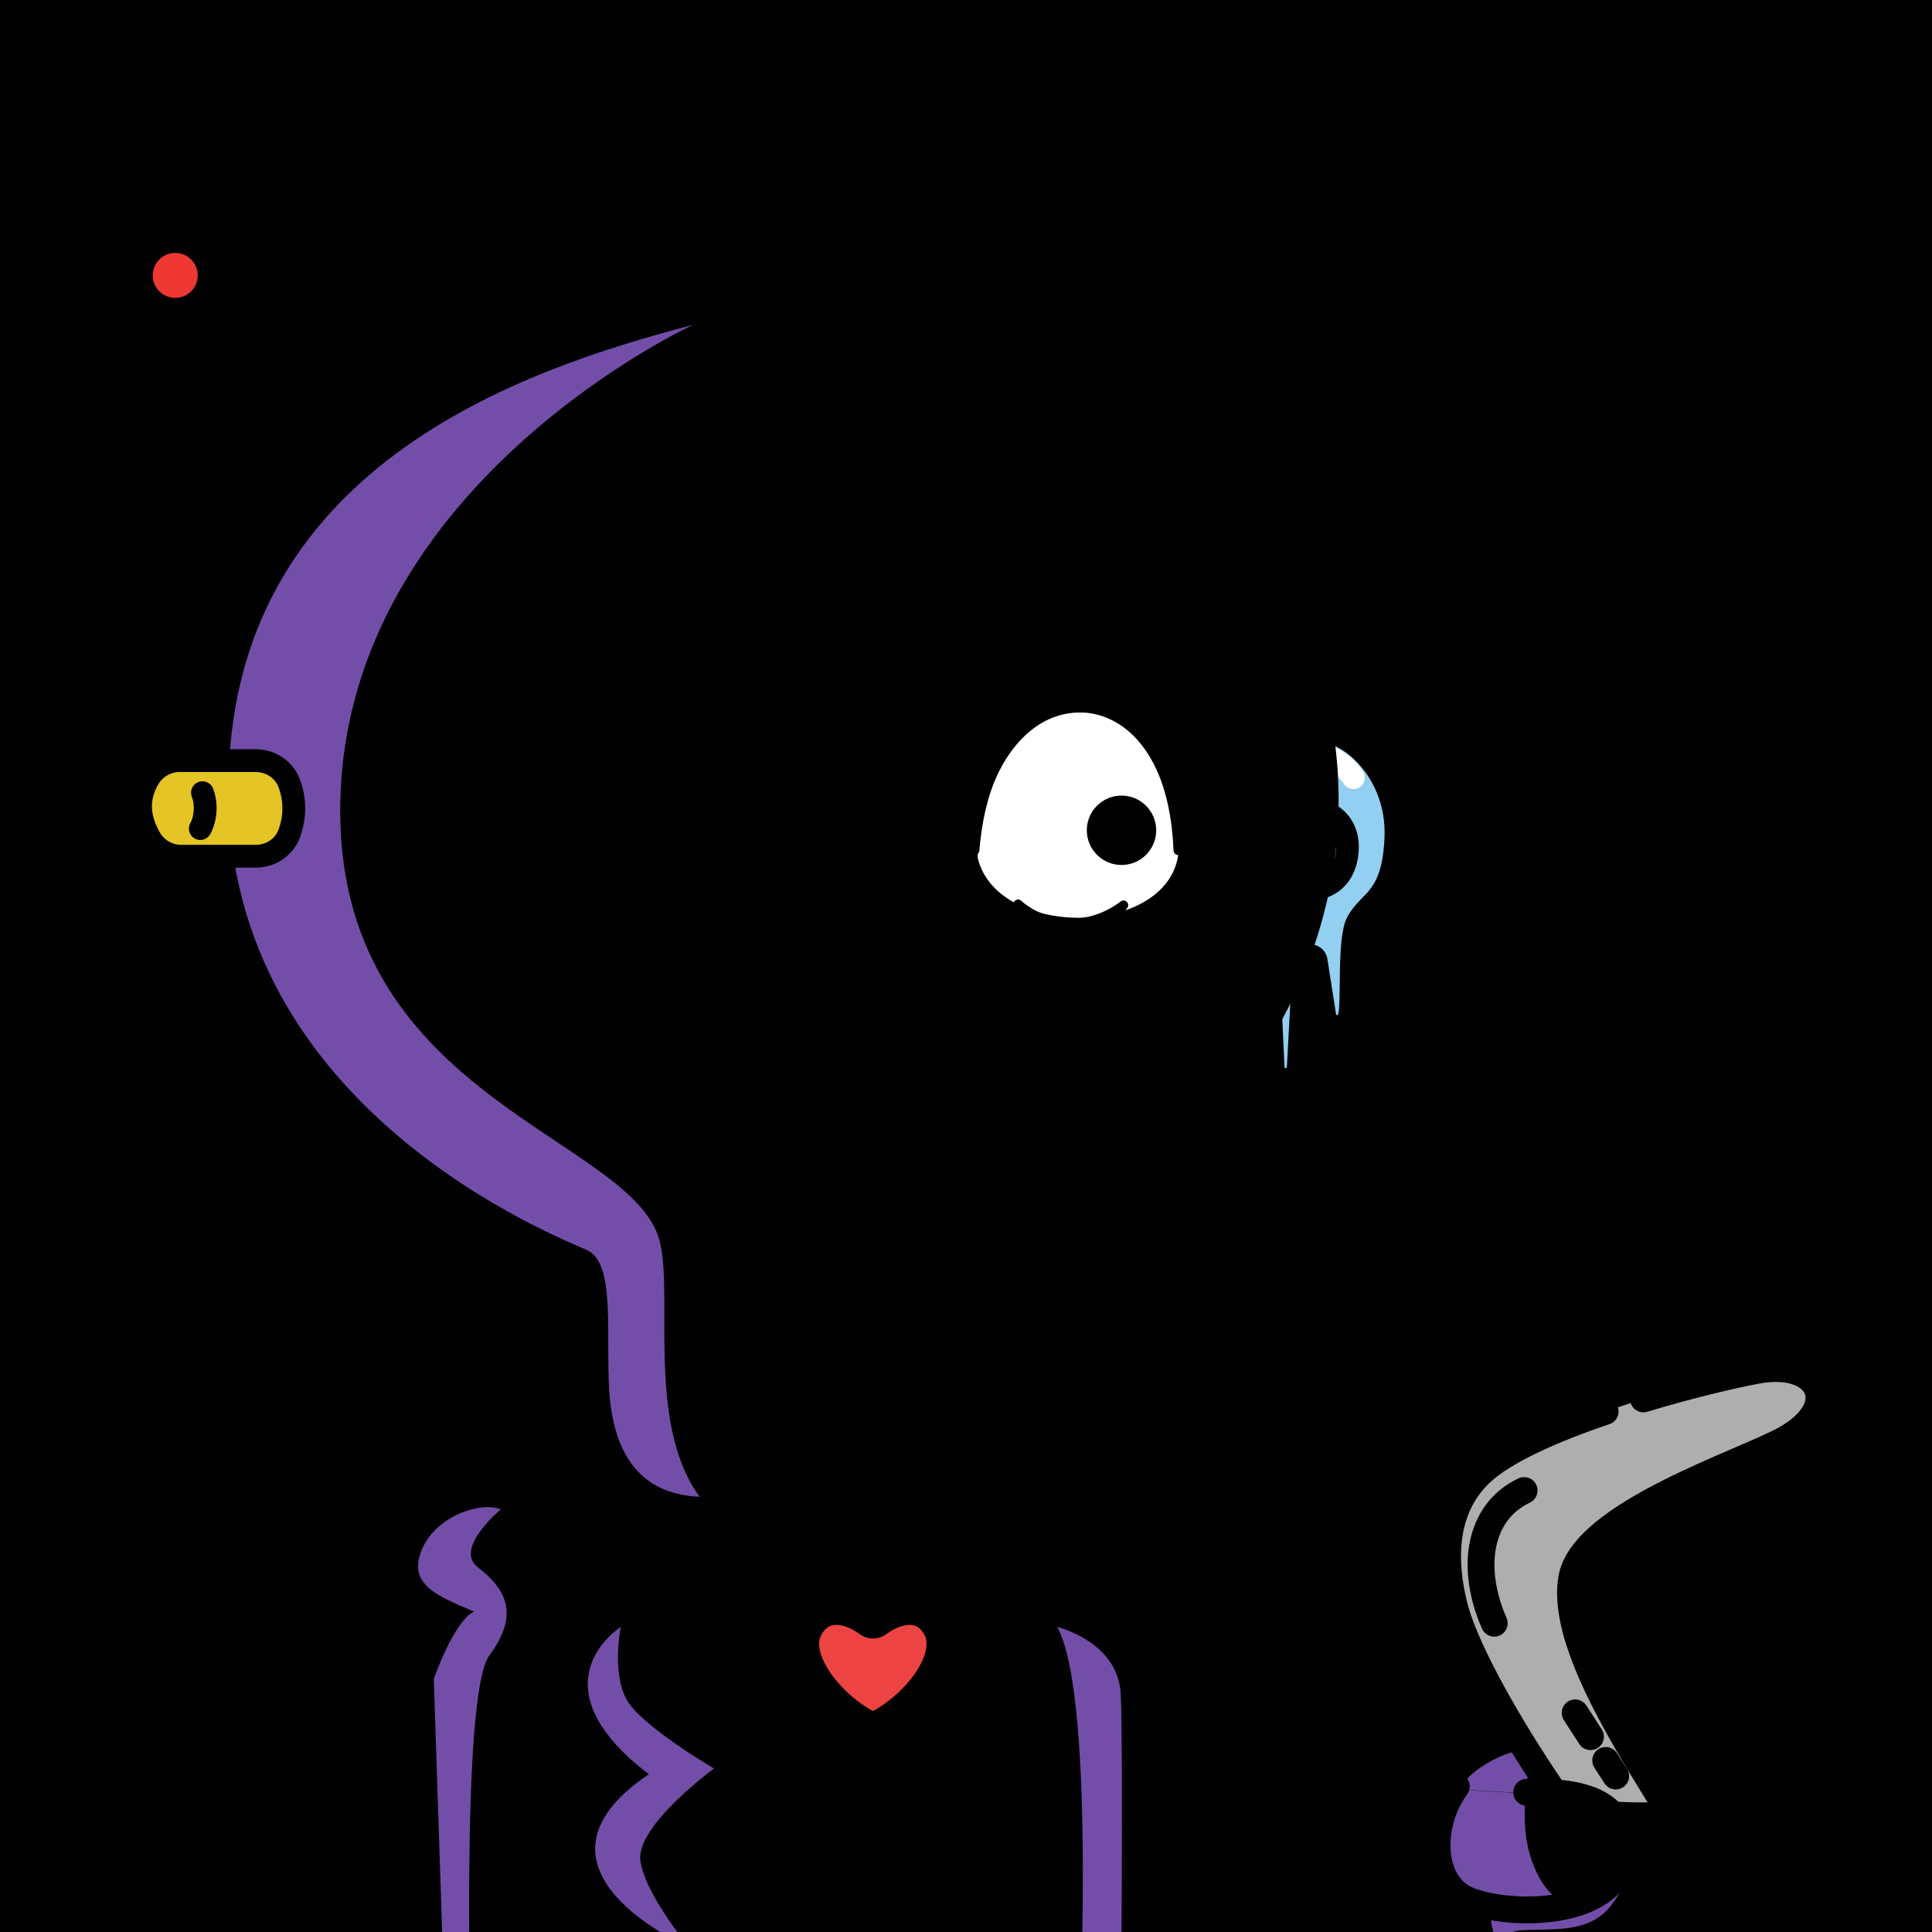 <svg version="1.1" xmlns="http://www.w3.org/2000/svg" xmlns:xlink="http://www.w3.org/1999/xlink" width="1080px" height="1080px"><style>.s{fill:none;stroke:#010101;stroke-width:15;stroke-linecap:round;stroke-linejoin:round;stroke-miterlimit:10}.sw{stroke:#fff}.t{stroke-width:10}.b{fill:#000}.w{fill:#fff}.sh{fill:#734ea978;mix-blend-mode:multiply}.hr{fill:#2B1912}.bbg{fill:hsl(57deg 28% 91%)}.sc{fill:hsl(21deg 32% 36%)}#fc,#lf,#rf,#pp{transform:translate(79px,46px) scale(0.85)}</style><rect x="0" y="0" style="fill:hsl(80deg 11% 40%)" width="1080" height="1080"/><g class="fg"><g id="rf"><g class="s"><path style="fill:#93CFF1" d="M723.3,459.9c1.8-28.9,24.3-34.9,48.9-34.3c24.8,0.5,54.5,30.4,52.9,70.9s-17,41-25.2,55.6c-6.3,11.4-2.9,53.5-5.5,62.6c-2.3,8-12.9,8.5-15.9,0.7l-5.9-37.8c-1-4.6-7.7-4.1-8,0.6l-3.8,71.2c-1.4,8.5-15.1,8.4-16.4-0.1l-3.2-68.3c-0.1-3.1-2.6-5.5-5.7-5.9c-8.3-1-21.4-49.8-12.2-117.7"/><path d="M759.2,482.8c17-9.9,34,1.6,34,19.9c0,17.3-10.5,30.4-30.8,27.4"/><path d="M769,509.4c-11.7-7.4-26.6,3.1-23,18.3"/><path style="stroke:#fff" d="M797.1,457.3c-6.1-9.5-15.3-15.4-29.1-15.6"/></g></g><g class="s"><rect class="bbg" x="422.2" y="779.9" width="51.8" height="327.5"/><path class="sc" d="M596.7,861.3c9.9-0.6,19.2-20.8,36.6-24.6c17.6-3.8,40.3-1.6,45.5,20.4c9.3,39.3-29.6,29.6-30.5,42.4c-0.5,6.8,24.4,12.5,22.1,35.9c-0.2,1.7-0.5,3.3-1.1,4.8c-0.6,1.6-0.8,3.2-0.8,4.9l0,205.9h-66l0-200.1c0-4.1-1.1-8.2-3.1-11.8c-9.2-16.4-4.9-29.5-15.3-29.8c-14.8-0.5-11-0.8-28.9-0.8c12.5,6,17.1,17.7,13.6,34.1c-3,14.1-19.8,35.2-40.3,46.9c15.7,4.2,37.8,8.8,36.3,43.2c-1.6,35.5-51.3,55.9-66.6,59.5l-51.2,4.3c-58.7,0.1-111.8-25.9-114.1-59.2c-1.5-21.7,19.1-43.6,37.7-48.9c-26.2-10.7-40.1-27.4-41.6-46.8c-1-12.9,3.6-24.4,13.8-31.5c-13.7,0.3-9.6,0.8-21.2,1.5c-10.2,0.6-6.3,14.3-14.8,30.8c-1.4,2.7-2.2,5.7-2.2,8.7l0,199.7h-61.2V948.7c0-1.5-0.2-2.9-0.6-4.4c-5.6-24.8,24.5-35.8,24.1-42.4c-0.9-12.8-48.1-1.8-29.6-40.5c7.2-15.1,19.1-17.1,19.1-17.1c6.7-0.9,16.7-1.9,23.1-0.5c17.5,3.7,24.4,19.3,34.3,19.9c23.3,1.4,62-0.9,108,0c11.7,20.8,40.2,21.5,52.9-0.3c24.5-0.1,80.5-0.8,91.8-0.9"/><path style="fill:#EE4343" d="M485.6,963.7c1.5,0.8,3.3,0.8,4.8,0c20.9-10.7,42.1-37.2,32.8-53.7c-8.4-14.8-24.1-8.7-32.2-2.5c-1.7,1.3-4.2,1.3-5.9,0c-8.2-6.2-24-12.3-32.4,2.5C443.3,926.5,464.7,953,485.6,963.7z"/></g><g class="sh"><path d="M279.9,843.8c0,0-26.3,21.8-12.9,32.2c16.9,13.1,23,27.1,6.5,49.5s-10,225.6-10,225.6h-14l-7-212.6c0,0,11.3-32.5,22.5-37.6c-20.5-8.8-37.7-15.1-29-35.1C244.1,847.1,269.4,839.1,279.9,843.8z"/><path d="M347,909.5c0,0-5.6,27.9,4.5,42.5s47.6,36.6,47.6,36.6s-44.1,32.3-41.1,51.8s27.5,48.3,27.5,48.3s-101.7-43.6-22.8-96.9C296.5,941.2,347,909.5,347,909.5z"/><path d="M591,909.5c0,0,34,8,35.5,37.5s0,204.1,0,204.1h-23.8C602.7,1151.1,613.6,950,591,909.5z"/></g><g class="s"><path class="bbg" d="M351.3,188.3c26.2-6.4,53.8-9.7,82.3-9.7c169.7,0,307.2,120.1,307.2,268.4c0,100.9-63.8,195.2-158,241c-10.8,5.3-16.7,16.5-16.7,28.5c0,52.6-2.5,122.5-40.1,121.2c-33.5-1.2-22.1-35.8-35.6-36.3c-12.4-0.5-8.5,38.2-33.4,38.4c-25.6,0.2-24.7-38.2-36.8-37.5c-11,0.7-3.7,36.7-42.5,35.9c-38.2-0.8-38.9-60.7-38.7-116.5c0-12.3-7.7-23.4-19.3-27.5C206.5,654.7,126.4,560,126.4,447c0-54.7,18.8-105.6,51-148.1c22.6-29.8,51.8-55.4,85.8-75.2c3.6-2.1,7.3-4.2,11.1-6.2"/><path d="M300.4,205.1c9.1-3.8,18.3-7.2,27.9-10.3"/></g><path class="sh" d="M387.4,181.6c0,0-186.9,85.9-196.8,257.4c-9.8,171.2,156.5,194,177.2,251.6c10,27.8-7.8,103.8,23.3,146.1c-38.7-1.6-49.7-31.6-50.8-64.4c-1.1-32.8,2.8-66.4-12-73.4c-14.8-7-200.6-77.6-200.6-257.6S291.9,206.6,387.4,181.6z"/><path class="bbg" d="M878.4,973.9c0,0-46.9-1.4-65.9,29.6s-0.7,53.6,12.5,62.5c1.7,23.5,4.2,53.4,85.7,53.3c81.5-0.1,88.5-25.6,89.8-39.4s4.4-53.8-7.6-73.1C980.9,987.6,963.6,970.4,878.4,973.9z"/><path class="sh" d="M857.8,976.3c-21,3.9-34.1,12.3-42.8,23.9l37.8,2.3C854.2,987.7,857.8,976.3,857.8,976.3z"/><path class="s" d="M861.8,976.4c11.3-0.9,88.6-3.8,104.8,2.4s33.9,26.1,33.9,48.3l0,1.1"/><g class="s"><path style="fill:#AEAEAF" d="M918.7,782c25.8-7.8,50.1-13.5,63.7-16c35-6.4,48.3,19.9,16,38.3c-23,13.1-113.5,41.7-119.8,78c-8.6,49.4,67.8,141.8,75.5,169.4c7.7,27.6-7.6,34.8-28.2,19.5c-29.3-21.8-101.8-128.9-113-173.5c-6.3-25.2-6.4-54.2,14.7-74.3c13.2-12.5,40.7-24.6,69.7-34.4"/><path d="M835.3,907.4c-13.3-30.2-9.2-61.9,16.7-74.2"/><path d="M889.1,970.8c-2.9-4.5-5.8-9-8.6-13.3"/><path d="M903.2,992.8c-1.9-2.9-3.7-5.8-5.6-8.7"/></g><path class="bbg" d="M940.2,1119.4c47.5-7.9,61-28.6,60.3-48.6s1.2-24.3-22-59.1c0,0-78,4.6-103.8-6.1s-81.7,25-66.2,42.5s15.7,29.9,21.1,39.7C835,1097.5,861.5,1128,940.2,1119.4"/><path class="sh" d="M885.8,1064.8c-8,3-23.6-3.1-30.9-29.1c-3-10.8-3-22.8-2-33.1l-37.8-2.3c-4.6,6.1-8,13.2-10.7,20.9c-7.7,22.3,23.2,43.4,23.2,43.4s-22.3,18.3,34.3,51.3c0,0-16.3-20-17.8-29.7c-1.5-9.7,4-6.3,28.3-8s29-14.3,34.5-22.5S893.8,1061.8,885.8,1064.8z"/><g class="s"><path d="M1000.5,1057.9v10.1c0,28.4-23.1,51.4-51.7,51.4h-71.5c-28.5,0-51.7-23-51.7-51.4v-4"/><path d="M902.3,1014.6c15,0.9,40.2,0.8,71.8-3.3"/><path d="M853.4,1001.9c46.7-1.5,55.4,15.3,53.3,36.1c-3.1,31-56.2,34.5-84.1,25c-24.1-8.2-24-43.5-8.5-64.4"/></g><g id="fc"><path class="s" d="M202.78,487.91c26.35,1.8,62.44,3.14,96.37,0.4c29.07-2.34,37.69-11.13,45.76-24.65"/><path d="M208.42,495.31c-8.22,6.83-14.52,15.76-14.42,26.97c0.06,2.74-3.75,3.46-4.71,0.91c-4.97-12.87-1.02-27.59,5.76-39.04c2.42-4.24,7.82-5.72,12.06-3.3C212.42,483.75,213.09,491.52,208.42,495.31L208.42,495.31z"/><path d="M255.52,497.79c-8.63,7.4-14.47,20.2-14.42,31.93c0.12,2.79-3.79,3.54-4.71,0.91c-4.54-14.62-2.15-30.77,5.89-44.18c2.53-4.17,7.96-5.51,12.13-2.98C259.55,486.46,260.11,494.05,255.52,497.79L255.52,497.79z"/><path d="M302.62,497.79c-8.92,8.06-14.48,24.88-14.42,36.89c0.18,2.84-3.83,3.61-4.71,0.91c-4.26-14.69-2.66-35.39,5.61-48.67c2.44-4.51,8.21-6.13,12.57-3.35C306.68,486.63,307.15,494.09,302.62,497.79L302.62,497.79z"/><path class="s" d="M319,719.21c38.42-147.16,209.02-151.07,252,0"/><path class="w" d="M682.24,499.01c-6.96-127.22-136.17-108.41-132.17,11.17C563.68,566.38,686.39,561.94,682.24,499.01z"/><path d="M544.63,505.14c-1.37-33.89,8.32-71.47,37.39-92.15c33.4-23.23,73.98-9.08,91.77,25.93c10.66,20.52,13.26,43.7,11.6,66.34c-0.37,4.03-6.18,4.02-6.53,0c-0.26-5.32-0.68-10.84-1.33-16.14c-2.56-20.47-8.79-41.42-22.68-56.89c-9.71-10.91-23.74-18.2-38.48-17.77c-31.81,0.62-52.64,30.91-59.94,59.31c-2.08,7.61-3.54,15.61-4.46,23.48c-0.39,2.69-0.56,5.41-0.85,8.13C550.68,509.36,544.83,509.19,544.63,505.14L544.63,505.14z"/><circle cx="644.62" cy="491.92" r="22.82"/><path d="M578.56,538.2c9.05,8.01,20.58,11.88,32.45,11.89c12.02,0.03,23.41-4.03,33.12-11.38c2.76-2.04,6.27,1.34,4.37,4.17c-8.12,12-23.15,18.59-37.52,18.44c-14.36,0-29.74-6.76-36.94-19.59C572.46,538.86,576.19,535.98,578.56,538.2L578.56,538.2z"/><g class="s"><path d="M330.13,329.24l-15.98,17.69c-38.66,0-66.93,0-102.73,0l-13.13-17.69"/><line x1="262.78" y1="323.78" x2="263.16" y2="347.1"/><path d="M683.71,329.24l-15.98,17.69c-36.93,0-67.41,0-102.73,0l-13.13-17.69"/><line x1="616.37" y1="323.78" x2="616.75" y2="347.1"/></g></g><g id="lf"><g class="s"><path style="fill:#E4C525" d="M75.3,509h-49c-8.4,0-16.3-4.4-20.5-11.7c-8.6-14.9-8-28-0.8-39.9c4.3-7,12-11.3,20.2-11.3h50c10,0,19,6.1,22.3,15.5c3.7,10.6,3.7,21.2,0,31.8C94.4,502.8,85.3,509,75.3,509z"/><line x1="22.3" y1="446.1" x2="22.3" y2="150.3"/><circle style="fill:#ED3834" cx="22.3" cy="127" r="22.3"/><path d="M40.2,467.2c2.9,7.3,2.2,17-1.4,23.6"/></g></g></g></svg>